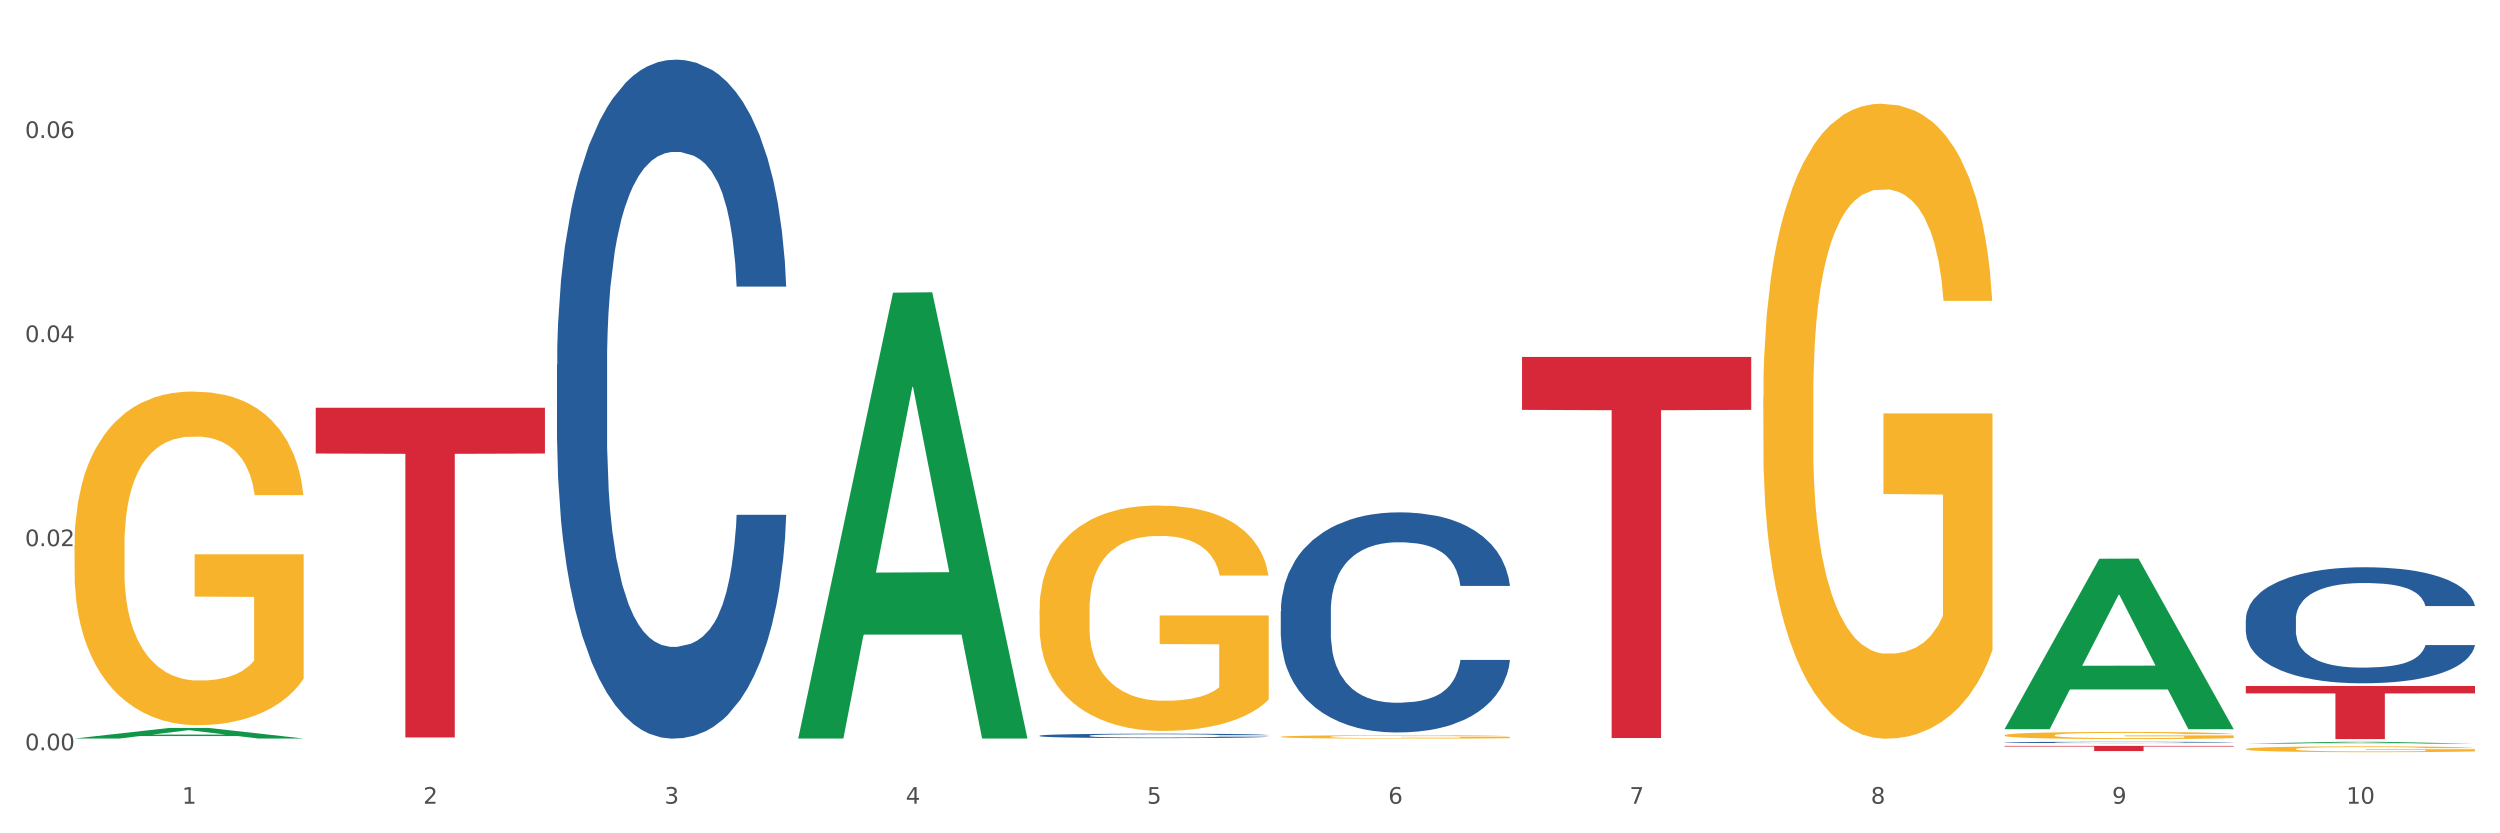 <?xml version="1.0" encoding="utf-8" standalone="no"?>
<!DOCTYPE svg PUBLIC "-//W3C//DTD SVG 1.1//EN"
  "http://www.w3.org/Graphics/SVG/1.1/DTD/svg11.dtd">
<svg xmlns:xlink="http://www.w3.org/1999/xlink" width="1080pt" height="360pt" viewBox="0 0 1080 360" xmlns="http://www.w3.org/2000/svg" version="1.1">
 <rect x="0" y="0" width="1080" height="360" fill="#333333" stroke="none"/>
 <defs>
  <style type="text/css">*{stroke-linejoin: round; stroke-linecap: butt}</style>
 </defs>
 <g id="figure_1">
  <g id="patch_1">
   <path d="M 0 360 
L 1080 360 
L 1080 0 
L 0 0 
z
" style="fill: #ffffff; stroke: #ffffff; stroke-linejoin: miter"/>
  </g>
  <g id="axes_1">
   <g id="matplotlib.axis_1">
    <g id="xtick_1">
     <g id="text_1">
      <!-- 1 -->
      <g style="fill: #4d4d4d" transform="translate(78.627 347.204) scale(0.096 -0.096)">
       <defs>
        <path id="DejaVuSans-31" d="M 794 531 
L 1825 531 
L 1825 4091 
L 703 3866 
L 703 4441 
L 1819 4666 
L 2450 4666 
L 2450 531 
L 3481 531 
L 3481 0 
L 794 0 
L 794 531 
z
" transform="scale(0.016)"/>
       </defs>
       <use xlink:href="#DejaVuSans-31"/>
      </g>
     </g>
    </g>
    <g id="xtick_2">
     <g id="text_2">
      <!-- 2 -->
      <g style="fill: #4d4d4d" transform="translate(182.851 347.204) scale(0.096 -0.096)">
       <defs>
        <path id="DejaVuSans-32" d="M 1228 531 
L 3431 531 
L 3431 0 
L 469 0 
L 469 531 
Q 828 903 1448 1529 
Q 2069 2156 2228 2338 
Q 2531 2678 2651 2914 
Q 2772 3150 2772 3378 
Q 2772 3750 2511 3984 
Q 2250 4219 1831 4219 
Q 1534 4219 1204 4116 
Q 875 4013 500 3803 
L 500 4441 
Q 881 4594 1212 4672 
Q 1544 4750 1819 4750 
Q 2544 4750 2975 4387 
Q 3406 4025 3406 3419 
Q 3406 3131 3298 2873 
Q 3191 2616 2906 2266 
Q 2828 2175 2409 1742 
Q 1991 1309 1228 531 
z
" transform="scale(0.016)"/>
       </defs>
       <use xlink:href="#DejaVuSans-32"/>
      </g>
     </g>
    </g>
    <g id="xtick_3">
     <g id="text_3">
      <!-- 3 -->
      <g style="fill: #4d4d4d" transform="translate(287.074 347.204) scale(0.096 -0.096)">
       <defs>
        <path id="DejaVuSans-33" d="M 2597 2516 
Q 3050 2419 3304 2112 
Q 3559 1806 3559 1356 
Q 3559 666 3084 287 
Q 2609 -91 1734 -91 
Q 1441 -91 1130 -33 
Q 819 25 488 141 
L 488 750 
Q 750 597 1062 519 
Q 1375 441 1716 441 
Q 2309 441 2620 675 
Q 2931 909 2931 1356 
Q 2931 1769 2642 2001 
Q 2353 2234 1838 2234 
L 1294 2234 
L 1294 2753 
L 1863 2753 
Q 2328 2753 2575 2939 
Q 2822 3125 2822 3475 
Q 2822 3834 2567 4026 
Q 2313 4219 1838 4219 
Q 1578 4219 1281 4162 
Q 984 4106 628 3988 
L 628 4550 
Q 988 4650 1302 4700 
Q 1616 4750 1894 4750 
Q 2613 4750 3031 4423 
Q 3450 4097 3450 3541 
Q 3450 3153 3228 2886 
Q 3006 2619 2597 2516 
z
" transform="scale(0.016)"/>
       </defs>
       <use xlink:href="#DejaVuSans-33"/>
      </g>
     </g>
    </g>
    <g id="xtick_4">
     <g id="text_4">
      <!-- 4 -->
      <g style="fill: #4d4d4d" transform="translate(391.298 347.204) scale(0.096 -0.096)">
       <defs>
        <path id="DejaVuSans-34" d="M 2419 4116 
L 825 1625 
L 2419 1625 
L 2419 4116 
z
M 2253 4666 
L 3047 4666 
L 3047 1625 
L 3713 1625 
L 3713 1100 
L 3047 1100 
L 3047 0 
L 2419 0 
L 2419 1100 
L 313 1100 
L 313 1709 
L 2253 4666 
z
" transform="scale(0.016)"/>
       </defs>
       <use xlink:href="#DejaVuSans-34"/>
      </g>
     </g>
    </g>
    <g id="xtick_5">
     <g id="text_5">
      <!-- 5 -->
      <g style="fill: #4d4d4d" transform="translate(495.522 347.204) scale(0.096 -0.096)">
       <defs>
        <path id="DejaVuSans-35" d="M 691 4666 
L 3169 4666 
L 3169 4134 
L 1269 4134 
L 1269 2991 
Q 1406 3038 1543 3061 
Q 1681 3084 1819 3084 
Q 2600 3084 3056 2656 
Q 3513 2228 3513 1497 
Q 3513 744 3044 326 
Q 2575 -91 1722 -91 
Q 1428 -91 1123 -41 
Q 819 9 494 109 
L 494 744 
Q 775 591 1075 516 
Q 1375 441 1709 441 
Q 2250 441 2565 725 
Q 2881 1009 2881 1497 
Q 2881 1984 2565 2268 
Q 2250 2553 1709 2553 
Q 1456 2553 1204 2497 
Q 953 2441 691 2322 
L 691 4666 
z
" transform="scale(0.016)"/>
       </defs>
       <use xlink:href="#DejaVuSans-35"/>
      </g>
     </g>
    </g>
    <g id="xtick_6">
     <g id="text_6">
      <!-- 6 -->
      <g style="fill: #4d4d4d" transform="translate(599.745 347.204) scale(0.096 -0.096)">
       <defs>
        <path id="DejaVuSans-36" d="M 2113 2584 
Q 1688 2584 1439 2293 
Q 1191 2003 1191 1497 
Q 1191 994 1439 701 
Q 1688 409 2113 409 
Q 2538 409 2786 701 
Q 3034 994 3034 1497 
Q 3034 2003 2786 2293 
Q 2538 2584 2113 2584 
z
M 3366 4563 
L 3366 3988 
Q 3128 4100 2886 4159 
Q 2644 4219 2406 4219 
Q 1781 4219 1451 3797 
Q 1122 3375 1075 2522 
Q 1259 2794 1537 2939 
Q 1816 3084 2150 3084 
Q 2853 3084 3261 2657 
Q 3669 2231 3669 1497 
Q 3669 778 3244 343 
Q 2819 -91 2113 -91 
Q 1303 -91 875 529 
Q 447 1150 447 2328 
Q 447 3434 972 4092 
Q 1497 4750 2381 4750 
Q 2619 4750 2861 4703 
Q 3103 4656 3366 4563 
z
" transform="scale(0.016)"/>
       </defs>
       <use xlink:href="#DejaVuSans-36"/>
      </g>
     </g>
    </g>
    <g id="xtick_7">
     <g id="text_7">
      <!-- 7 -->
      <g style="fill: #4d4d4d" transform="translate(703.969 347.204) scale(0.096 -0.096)">
       <defs>
        <path id="DejaVuSans-37" d="M 525 4666 
L 3525 4666 
L 3525 4397 
L 1831 0 
L 1172 0 
L 2766 4134 
L 525 4134 
L 525 4666 
z
" transform="scale(0.016)"/>
       </defs>
       <use xlink:href="#DejaVuSans-37"/>
      </g>
     </g>
    </g>
    <g id="xtick_8">
     <g id="text_8">
      <!-- 8 -->
      <g style="fill: #4d4d4d" transform="translate(808.193 347.204) scale(0.096 -0.096)">
       <defs>
        <path id="DejaVuSans-38" d="M 2034 2216 
Q 1584 2216 1326 1975 
Q 1069 1734 1069 1313 
Q 1069 891 1326 650 
Q 1584 409 2034 409 
Q 2484 409 2743 651 
Q 3003 894 3003 1313 
Q 3003 1734 2745 1975 
Q 2488 2216 2034 2216 
z
M 1403 2484 
Q 997 2584 770 2862 
Q 544 3141 544 3541 
Q 544 4100 942 4425 
Q 1341 4750 2034 4750 
Q 2731 4750 3128 4425 
Q 3525 4100 3525 3541 
Q 3525 3141 3298 2862 
Q 3072 2584 2669 2484 
Q 3125 2378 3379 2068 
Q 3634 1759 3634 1313 
Q 3634 634 3220 271 
Q 2806 -91 2034 -91 
Q 1263 -91 848 271 
Q 434 634 434 1313 
Q 434 1759 690 2068 
Q 947 2378 1403 2484 
z
M 1172 3481 
Q 1172 3119 1398 2916 
Q 1625 2713 2034 2713 
Q 2441 2713 2670 2916 
Q 2900 3119 2900 3481 
Q 2900 3844 2670 4047 
Q 2441 4250 2034 4250 
Q 1625 4250 1398 4047 
Q 1172 3844 1172 3481 
z
" transform="scale(0.016)"/>
       </defs>
       <use xlink:href="#DejaVuSans-38"/>
      </g>
     </g>
    </g>
    <g id="xtick_9">
     <g id="text_9">
      <!-- 9 -->
      <g style="fill: #4d4d4d" transform="translate(912.416 347.204) scale(0.096 -0.096)">
       <defs>
        <path id="DejaVuSans-39" d="M 703 97 
L 703 672 
Q 941 559 1184 500 
Q 1428 441 1663 441 
Q 2288 441 2617 861 
Q 2947 1281 2994 2138 
Q 2813 1869 2534 1725 
Q 2256 1581 1919 1581 
Q 1219 1581 811 2004 
Q 403 2428 403 3163 
Q 403 3881 828 4315 
Q 1253 4750 1959 4750 
Q 2769 4750 3195 4129 
Q 3622 3509 3622 2328 
Q 3622 1225 3098 567 
Q 2575 -91 1691 -91 
Q 1453 -91 1209 -44 
Q 966 3 703 97 
z
M 1959 2075 
Q 2384 2075 2632 2365 
Q 2881 2656 2881 3163 
Q 2881 3666 2632 3958 
Q 2384 4250 1959 4250 
Q 1534 4250 1286 3958 
Q 1038 3666 1038 3163 
Q 1038 2656 1286 2365 
Q 1534 2075 1959 2075 
z
" transform="scale(0.016)"/>
       </defs>
       <use xlink:href="#DejaVuSans-39"/>
      </g>
     </g>
    </g>
    <g id="xtick_10">
     <g id="text_10">
      <!-- 10 -->
      <g style="fill: #4d4d4d" transform="translate(1013.586 347.204) scale(0.096 -0.096)">
       <defs>
        <path id="DejaVuSans-30" d="M 2034 4250 
Q 1547 4250 1301 3770 
Q 1056 3291 1056 2328 
Q 1056 1369 1301 889 
Q 1547 409 2034 409 
Q 2525 409 2770 889 
Q 3016 1369 3016 2328 
Q 3016 3291 2770 3770 
Q 2525 4250 2034 4250 
z
M 2034 4750 
Q 2819 4750 3233 4129 
Q 3647 3509 3647 2328 
Q 3647 1150 3233 529 
Q 2819 -91 2034 -91 
Q 1250 -91 836 529 
Q 422 1150 422 2328 
Q 422 3509 836 4129 
Q 1250 4750 2034 4750 
z
" transform="scale(0.016)"/>
       </defs>
       <use xlink:href="#DejaVuSans-31"/>
       <use xlink:href="#DejaVuSans-30" transform="translate(63.623 0)"/>
      </g>
     </g>
    </g>
    <g id="xtick_11"/>
    <g id="xtick_12"/>
    <g id="xtick_13"/>
    <g id="xtick_14"/>
    <g id="xtick_15"/>
    <g id="xtick_16"/>
    <g id="xtick_17"/>
    <g id="xtick_18"/>
    <g id="xtick_19"/>
   </g>
   <g id="matplotlib.axis_2">
    <g id="ytick_1">
     <g id="text_11">
      <!-- 0.00 -->
      <g style="fill: #4d4d4d" transform="translate(10.8 324.106) scale(0.096 -0.096)">
       <defs>
        <path id="DejaVuSans-2e" d="M 684 794 
L 1344 794 
L 1344 0 
L 684 0 
L 684 794 
z
" transform="scale(0.016)"/>
       </defs>
       <use xlink:href="#DejaVuSans-30"/>
       <use xlink:href="#DejaVuSans-2e" transform="translate(63.623 0)"/>
       <use xlink:href="#DejaVuSans-30" transform="translate(95.41 0)"/>
       <use xlink:href="#DejaVuSans-30" transform="translate(159.033 0)"/>
      </g>
     </g>
    </g>
    <g id="ytick_2">
     <g id="text_12">
      <!-- 0.02 -->
      <g style="fill: #4d4d4d" transform="translate(10.8 235.94) scale(0.096 -0.096)">
       <use xlink:href="#DejaVuSans-30"/>
       <use xlink:href="#DejaVuSans-2e" transform="translate(63.623 0)"/>
       <use xlink:href="#DejaVuSans-30" transform="translate(95.41 0)"/>
       <use xlink:href="#DejaVuSans-32" transform="translate(159.033 0)"/>
      </g>
     </g>
    </g>
    <g id="ytick_3">
     <g id="text_13">
      <!-- 0.04 -->
      <g style="fill: #4d4d4d" transform="translate(10.8 147.774) scale(0.096 -0.096)">
       <use xlink:href="#DejaVuSans-30"/>
       <use xlink:href="#DejaVuSans-2e" transform="translate(63.623 0)"/>
       <use xlink:href="#DejaVuSans-30" transform="translate(95.41 0)"/>
       <use xlink:href="#DejaVuSans-34" transform="translate(159.033 0)"/>
      </g>
     </g>
    </g>
    <g id="ytick_4">
     <g id="text_14">
      <!-- 0.06 -->
      <g style="fill: #4d4d4d" transform="translate(10.8 59.608) scale(0.096 -0.096)">
       <use xlink:href="#DejaVuSans-30"/>
       <use xlink:href="#DejaVuSans-2e" transform="translate(63.623 0)"/>
       <use xlink:href="#DejaVuSans-30" transform="translate(95.41 0)"/>
       <use xlink:href="#DejaVuSans-36" transform="translate(159.033 0)"/>
      </g>
     </g>
    </g>
    <g id="ytick_5"/>
    <g id="ytick_6"/>
    <g id="ytick_7"/>
    <g id="ytick_8"/>
   </g>
   <g id="PolyCollection_1">
    <path d="M 32.175 319.033 
L 32.277 319.029 
L 73.107 314.467 
L 90.051 314.463 
L 131.187 319.042 
L 111.589 319.042 
L 102.709 317.976 
L 60.552 317.976 
L 60.246 317.993 
L 51.671 319.042 
L 32.175 319.042 
L 32.175 319.033 
L 65.86 317.339 
L 97.401 317.335 
L 81.783 315.439 
L 81.579 315.43 
L 81.375 315.443 
L 65.758 317.335 
L 65.86 317.339 
L 32.175 319.033 
z
" clip-path="url(#p95e0b99936)" style="fill: #109648"/>
    <path d="M 865.964 322.201 
L 964.976 322.201 
L 964.976 322.515 
L 926.028 322.517 
L 926.028 324.459 
L 904.677 324.459 
L 904.677 322.517 
L 865.964 322.515 
L 865.964 322.203 
L 865.964 322.201 
z
" clip-path="url(#p95e0b99936)" style="fill: #d62839"/>
    <path d="M 657.517 154.188 
L 756.529 154.188 
L 756.529 177.065 
L 717.581 177.219 
L 717.581 318.809 
L 696.23 318.809 
L 696.23 177.219 
L 657.517 177.065 
L 657.517 154.342 
L 657.517 154.188 
z
" clip-path="url(#p95e0b99936)" style="fill: #d62839"/>
    <path d="M 136.399 176.127 
L 235.411 176.127 
L 235.411 195.925 
L 196.463 196.059 
L 196.463 318.589 
L 175.112 318.589 
L 175.112 196.059 
L 136.399 195.925 
L 136.399 176.261 
L 136.399 176.127 
z
" clip-path="url(#p95e0b99936)" style="fill: #d62839"/>
    <path d="M 970.188 323.589 
L 970.304 323.586 
L 970.304 323.503 
L 970.538 323.432 
L 971.707 323.258 
L 973.461 323.115 
L 974.747 323.039 
L 976.032 322.976 
L 977.552 322.914 
L 979.422 322.849 
L 982.813 322.755 
L 984.917 322.706 
L 987.488 322.655 
L 992.164 322.581 
L 995.554 322.54 
L 999.061 322.505 
L 1004.789 322.464 
L 1008.53 322.445 
L 1012.505 322.431 
L 1017.297 322.422 
L 1020.921 322.42 
L 1028.87 322.427 
L 1035.65 322.447 
L 1038.923 322.464 
L 1043.132 322.491 
L 1045.353 322.51 
L 1048.977 322.547 
L 1052.717 322.595 
L 1055.289 322.637 
L 1059.147 322.715 
L 1062.069 322.794 
L 1064.758 322.891 
L 1066.161 322.958 
L 1067.213 323.02 
L 1068.148 323.092 
L 1069.083 323.205 
L 1048.041 323.205 
L 1047.223 323.124 
L 1045.937 323.048 
L 1044.067 322.974 
L 1042.43 322.928 
L 1039.625 322.87 
L 1037.053 322.833 
L 1034.364 322.805 
L 1031.091 322.782 
L 1028.52 322.771 
L 1024.896 322.762 
L 1017.765 322.764 
L 1012.972 322.782 
L 1009.699 322.805 
L 1007.595 322.826 
L 1005.724 322.849 
L 1003.62 322.882 
L 1001.165 322.93 
L 999.412 322.974 
L 997.659 323.03 
L 996.256 323.085 
L 994.97 323.15 
L 993.918 323.219 
L 993.1 323.291 
L 992.398 323.378 
L 991.814 323.524 
L 991.814 323.841 
L 992.047 323.912 
L 992.632 324.007 
L 993.333 324.078 
L 994.502 324.164 
L 995.554 324.222 
L 997.542 324.305 
L 999.763 324.374 
L 1001.516 324.418 
L 1003.27 324.455 
L 1006.309 324.506 
L 1009.699 324.547 
L 1012.621 324.573 
L 1016.596 324.596 
L 1019.285 324.605 
L 1021.623 324.61 
L 1027.351 324.61 
L 1031.442 324.603 
L 1036.001 324.587 
L 1039.508 324.566 
L 1042.43 324.541 
L 1045.704 324.499 
L 1047.808 324.46 
L 1047.808 323.977 
L 1022.09 323.975 
L 1022.09 323.653 
L 1069.2 323.653 
L 1069.2 324.596 
L 1067.213 324.645 
L 1064.992 324.688 
L 1062.654 324.728 
L 1059.147 324.776 
L 1054.938 324.822 
L 1051.198 324.855 
L 1047.223 324.882 
L 1042.547 324.908 
L 1036.469 324.931 
L 1032.728 324.94 
L 1028.052 324.947 
L 1022.558 324.95 
L 1017.765 324.945 
L 1013.089 324.933 
L 1008.179 324.913 
L 1003.387 324.882 
L 999.763 324.852 
L 996.139 324.815 
L 992.281 324.767 
L 989.242 324.721 
L 986.904 324.679 
L 984.332 324.626 
L 981.527 324.557 
L 979.422 324.494 
L 977.552 324.43 
L 975.565 324.346 
L 974.162 324.275 
L 972.759 324.185 
L 971.941 324.118 
L 971.006 324.014 
L 970.304 323.868 
L 970.188 323.589 
z
" clip-path="url(#p95e0b99936)" style="fill: #f7b32b"/>
    <path d="M 865.964 317.625 
L 866.081 317.623 
L 866.081 317.521 
L 866.315 317.434 
L 867.484 317.224 
L 869.237 317.049 
L 870.523 316.957 
L 871.809 316.881 
L 873.329 316.805 
L 875.199 316.726 
L 878.589 316.611 
L 880.693 316.552 
L 883.265 316.49 
L 887.941 316.4 
L 891.331 316.35 
L 894.838 316.308 
L 900.566 316.257 
L 904.306 316.235 
L 908.281 316.218 
L 913.074 316.206 
L 916.698 316.204 
L 924.647 316.212 
L 931.427 316.237 
L 934.7 316.257 
L 938.908 316.291 
L 941.129 316.313 
L 944.753 316.358 
L 948.494 316.417 
L 951.066 316.468 
L 954.923 316.563 
L 957.846 316.659 
L 960.534 316.777 
L 961.937 316.858 
L 962.989 316.934 
L 963.924 317.021 
L 964.859 317.159 
L 943.818 317.159 
L 943 317.061 
L 941.714 316.968 
L 939.843 316.878 
L 938.207 316.822 
L 935.401 316.752 
L 932.829 316.707 
L 930.141 316.673 
L 926.868 316.645 
L 924.296 316.631 
L 920.672 316.619 
L 913.541 316.622 
L 908.749 316.645 
L 905.475 316.673 
L 903.371 316.698 
L 901.501 316.726 
L 899.397 316.766 
L 896.942 316.825 
L 895.188 316.878 
L 893.435 316.945 
L 892.032 317.013 
L 890.746 317.092 
L 889.694 317.176 
L 888.876 317.263 
L 888.175 317.37 
L 887.59 317.547 
L 887.59 317.932 
L 887.824 318.019 
L 888.408 318.134 
L 889.11 318.221 
L 890.279 318.325 
L 891.331 318.395 
L 893.318 318.496 
L 895.539 318.581 
L 897.293 318.634 
L 899.046 318.679 
L 902.085 318.741 
L 905.475 318.791 
L 908.398 318.822 
L 912.372 318.85 
L 915.061 318.862 
L 917.399 318.867 
L 923.127 318.867 
L 927.218 318.859 
L 931.777 318.839 
L 935.284 318.814 
L 938.207 318.783 
L 941.48 318.732 
L 943.584 318.685 
L 943.584 318.097 
L 917.867 318.095 
L 917.867 317.704 
L 964.976 317.704 
L 964.976 318.85 
L 962.989 318.909 
L 960.768 318.963 
L 958.43 319.011 
L 954.923 319.07 
L 950.715 319.126 
L 946.974 319.165 
L 943 319.199 
L 938.324 319.23 
L 932.245 319.258 
L 928.504 319.269 
L 923.828 319.277 
L 918.334 319.28 
L 913.541 319.275 
L 908.865 319.261 
L 903.956 319.235 
L 899.163 319.199 
L 895.539 319.162 
L 891.915 319.117 
L 888.058 319.058 
L 885.018 319.002 
L 882.68 318.952 
L 880.109 318.887 
L 877.303 318.803 
L 875.199 318.727 
L 873.329 318.648 
L 871.341 318.547 
L 869.938 318.46 
L 868.536 318.35 
L 867.717 318.269 
L 866.782 318.142 
L 866.081 317.965 
L 865.964 317.625 
z
" clip-path="url(#p95e0b99936)" style="fill: #f7b32b"/>
    <path d="M 761.74 171.567 
L 761.857 171.316 
L 761.857 162.297 
L 762.091 154.53 
L 763.26 135.74 
L 765.013 120.207 
L 766.299 111.939 
L 767.585 105.174 
L 769.105 98.41 
L 770.975 91.395 
L 774.365 81.123 
L 776.469 75.861 
L 779.041 70.349 
L 783.717 62.332 
L 787.107 57.823 
L 790.614 54.064 
L 796.342 49.555 
L 800.083 47.55 
L 804.057 46.047 
L 808.85 45.045 
L 812.474 44.795 
L 820.423 45.546 
L 827.203 47.801 
L 830.476 49.555 
L 834.685 52.561 
L 836.906 54.566 
L 840.529 58.574 
L 844.27 63.835 
L 846.842 68.345 
L 850.7 76.863 
L 853.622 85.382 
L 856.311 95.904 
L 857.713 103.17 
L 858.766 109.935 
L 859.701 117.701 
L 860.636 129.978 
L 839.594 129.978 
L 838.776 121.209 
L 837.49 112.941 
L 835.62 104.924 
L 833.983 99.913 
L 831.178 93.65 
L 828.606 89.641 
L 825.917 86.634 
L 822.644 84.129 
L 820.072 82.876 
L 816.448 81.874 
L 809.318 82.125 
L 804.525 84.129 
L 801.252 86.634 
L 799.148 88.889 
L 797.277 91.395 
L 795.173 94.902 
L 792.718 100.164 
L 790.965 104.924 
L 789.211 110.937 
L 787.809 116.95 
L 786.523 123.965 
L 785.471 131.481 
L 784.652 139.248 
L 783.951 148.768 
L 783.366 164.552 
L 783.366 198.876 
L 783.6 206.642 
L 784.185 216.914 
L 784.886 224.681 
L 786.055 233.951 
L 787.107 240.214 
L 789.094 249.234 
L 791.315 256.75 
L 793.069 261.51 
L 794.822 265.519 
L 797.862 271.031 
L 801.252 275.54 
L 804.174 278.296 
L 808.149 280.802 
L 810.837 281.804 
L 813.175 282.305 
L 818.903 282.305 
L 822.995 281.553 
L 827.554 279.8 
L 831.061 277.545 
L 833.983 274.789 
L 837.256 270.279 
L 839.36 266.02 
L 839.36 213.657 
L 813.643 213.407 
L 813.643 178.582 
L 860.753 178.582 
L 860.753 280.802 
L 858.766 286.063 
L 856.544 290.823 
L 854.206 295.082 
L 850.7 300.344 
L 846.491 305.354 
L 842.751 308.862 
L 838.776 311.868 
L 834.1 314.624 
L 828.021 317.13 
L 824.281 318.132 
L 819.605 318.884 
L 814.111 319.134 
L 809.318 318.633 
L 804.642 317.38 
L 799.732 315.125 
L 794.939 311.868 
L 791.315 308.611 
L 787.692 304.603 
L 783.834 299.342 
L 780.795 294.331 
L 778.457 289.821 
L 775.885 284.059 
L 773.079 276.543 
L 770.975 269.778 
L 769.105 262.763 
L 767.118 253.744 
L 765.715 245.977 
L 764.312 236.206 
L 763.494 228.94 
L 762.559 217.666 
L 761.857 201.882 
L 761.74 171.567 
z
" clip-path="url(#p95e0b99936)" style="fill: #f7b32b"/>
    <path d="M 970.188 296.365 
L 1069.2 296.365 
L 1069.2 299.55 
L 1030.252 299.571 
L 1030.252 319.28 
L 1008.901 319.28 
L 1008.901 299.571 
L 970.188 299.55 
L 970.188 296.387 
L 970.188 296.365 
z
" clip-path="url(#p95e0b99936)" style="fill: #d62839"/>
    <path d="M 449.069 263.386 
L 449.186 263.297 
L 449.186 260.095 
L 449.42 257.338 
L 450.589 250.668 
L 452.343 245.153 
L 453.628 242.218 
L 454.914 239.817 
L 456.434 237.416 
L 458.304 234.925 
L 461.694 231.279 
L 463.799 229.411 
L 466.37 227.454 
L 471.046 224.608 
L 474.436 223.007 
L 477.943 221.673 
L 483.671 220.072 
L 487.412 219.361 
L 491.386 218.827 
L 496.179 218.471 
L 499.803 218.382 
L 507.752 218.649 
L 514.532 219.45 
L 517.805 220.072 
L 522.014 221.14 
L 524.235 221.851 
L 527.859 223.274 
L 531.599 225.142 
L 534.171 226.743 
L 538.029 229.767 
L 540.951 232.791 
L 543.64 236.526 
L 545.043 239.105 
L 546.095 241.507 
L 547.03 244.264 
L 547.965 248.622 
L 526.923 248.622 
L 526.105 245.509 
L 524.819 242.574 
L 522.949 239.728 
L 521.312 237.949 
L 518.507 235.726 
L 515.935 234.303 
L 513.246 233.235 
L 509.973 232.346 
L 507.401 231.901 
L 503.778 231.546 
L 496.647 231.634 
L 491.854 232.346 
L 488.581 233.235 
L 486.477 234.036 
L 484.606 234.925 
L 482.502 236.17 
L 480.047 238.038 
L 478.294 239.728 
L 476.54 241.863 
L 475.138 243.997 
L 473.852 246.487 
L 472.8 249.156 
L 471.981 251.913 
L 471.28 255.293 
L 470.696 260.896 
L 470.696 273.081 
L 470.929 275.838 
L 471.514 279.484 
L 472.215 282.241 
L 473.384 285.532 
L 474.436 287.756 
L 476.424 290.958 
L 478.645 293.626 
L 480.398 295.316 
L 482.152 296.739 
L 485.191 298.695 
L 488.581 300.296 
L 491.503 301.275 
L 495.478 302.164 
L 498.167 302.52 
L 500.505 302.698 
L 506.232 302.698 
L 510.324 302.431 
L 514.883 301.808 
L 518.39 301.008 
L 521.312 300.029 
L 524.585 298.429 
L 526.69 296.917 
L 526.69 278.328 
L 500.972 278.239 
L 500.972 265.876 
L 548.082 265.876 
L 548.082 302.164 
L 546.095 304.032 
L 543.874 305.722 
L 541.536 307.234 
L 538.029 309.101 
L 533.82 310.88 
L 530.08 312.125 
L 526.105 313.193 
L 521.429 314.171 
L 515.351 315.06 
L 511.61 315.416 
L 506.934 315.683 
L 501.44 315.772 
L 496.647 315.594 
L 491.971 315.149 
L 487.061 314.349 
L 482.268 313.193 
L 478.645 312.036 
L 475.021 310.613 
L 471.163 308.746 
L 468.124 306.967 
L 465.786 305.366 
L 463.214 303.32 
L 460.409 300.652 
L 458.304 298.251 
L 456.434 295.76 
L 454.447 292.559 
L 453.044 289.801 
L 451.641 286.333 
L 450.823 283.753 
L 449.888 279.751 
L 449.186 274.148 
L 449.069 263.386 
z
" clip-path="url(#p95e0b99936)" style="fill: #f7b32b"/>
    <path d="M 32.175 235.748 
L 32.292 235.617 
L 32.292 230.878 
L 32.526 226.797 
L 33.695 216.924 
L 35.448 208.763 
L 36.734 204.418 
L 38.02 200.864 
L 39.54 197.31 
L 41.41 193.624 
L 44.8 188.227 
L 46.904 185.462 
L 49.476 182.566 
L 54.152 178.354 
L 57.542 175.984 
L 61.049 174.01 
L 66.777 171.64 
L 70.517 170.587 
L 74.492 169.797 
L 79.285 169.271 
L 82.909 169.139 
L 90.858 169.534 
L 97.638 170.719 
L 100.911 171.64 
L 105.119 173.22 
L 107.34 174.273 
L 110.964 176.379 
L 114.705 179.144 
L 117.277 181.513 
L 121.134 185.989 
L 124.057 190.465 
L 126.745 195.994 
L 128.148 199.811 
L 129.2 203.365 
L 130.135 207.446 
L 131.071 213.896 
L 110.029 213.896 
L 109.211 209.289 
L 107.925 204.945 
L 106.054 200.733 
L 104.418 198.1 
L 101.612 194.809 
L 99.041 192.703 
L 96.352 191.123 
L 93.079 189.807 
L 90.507 189.148 
L 86.883 188.622 
L 79.752 188.753 
L 74.96 189.807 
L 71.686 191.123 
L 69.582 192.308 
L 67.712 193.624 
L 65.608 195.467 
L 63.153 198.231 
L 61.399 200.733 
L 59.646 203.892 
L 58.243 207.051 
L 56.957 210.737 
L 55.905 214.686 
L 55.087 218.767 
L 54.386 223.769 
L 53.801 232.063 
L 53.801 250.097 
L 54.035 254.178 
L 54.619 259.575 
L 55.321 263.656 
L 56.49 268.527 
L 57.542 271.818 
L 59.529 276.557 
L 61.75 280.506 
L 63.504 283.007 
L 65.257 285.113 
L 68.296 288.009 
L 71.686 290.379 
L 74.609 291.827 
L 78.583 293.143 
L 81.272 293.67 
L 83.61 293.933 
L 89.338 293.933 
L 93.429 293.538 
L 97.988 292.616 
L 101.495 291.432 
L 104.418 289.984 
L 107.691 287.614 
L 109.795 285.376 
L 109.795 257.864 
L 84.078 257.732 
L 84.078 239.434 
L 131.187 239.434 
L 131.187 293.143 
L 129.2 295.907 
L 126.979 298.409 
L 124.641 300.646 
L 121.134 303.411 
L 116.926 306.044 
L 113.185 307.887 
L 109.211 309.466 
L 104.535 310.914 
L 98.456 312.231 
L 94.715 312.757 
L 90.039 313.152 
L 84.545 313.284 
L 79.752 313.021 
L 75.076 312.362 
L 70.167 311.178 
L 65.374 309.466 
L 61.75 307.755 
L 58.126 305.649 
L 54.269 302.884 
L 51.229 300.252 
L 48.891 297.882 
L 46.32 294.854 
L 43.514 290.905 
L 41.41 287.351 
L 39.54 283.665 
L 37.552 278.926 
L 36.15 274.845 
L 34.747 269.711 
L 33.928 265.894 
L 32.993 259.97 
L 32.292 251.677 
L 32.175 235.748 
z
" clip-path="url(#p95e0b99936)" style="fill: #f7b32b"/>
    <path d="M 240.622 157.56 
L 240.739 157.292 
L 240.739 149.791 
L 241.09 139.611 
L 242.378 120.859 
L 244.016 106.661 
L 246.825 90.052 
L 248.347 83.087 
L 250.336 75.318 
L 254.432 62.728 
L 259.114 52.012 
L 262.391 46.119 
L 264.849 42.368 
L 270.349 35.671 
L 273.509 32.725 
L 276.786 30.314 
L 279.595 28.706 
L 284.277 26.831 
L 288.022 26.027 
L 292.352 25.759 
L 295.98 26.027 
L 300.779 27.099 
L 307.801 30.314 
L 310.493 32.189 
L 314.121 35.403 
L 317.866 39.69 
L 320.909 43.976 
L 324.42 50.137 
L 328.048 58.174 
L 331.559 68.353 
L 334.017 77.729 
L 336.007 87.641 
L 337.762 99.696 
L 339.049 112.823 
L 339.635 123.806 
L 318.217 123.806 
L 317.632 113.894 
L 316.462 103.179 
L 315.291 95.946 
L 314.004 90.052 
L 312.014 83.355 
L 310.259 79.069 
L 307.333 73.979 
L 304.641 70.764 
L 302.417 68.889 
L 299.725 67.282 
L 293.991 65.675 
L 289.894 65.675 
L 287.32 66.21 
L 284.16 67.55 
L 281.468 69.425 
L 278.308 72.64 
L 275.85 76.122 
L 273.392 80.676 
L 271.988 83.891 
L 269.881 89.784 
L 268.477 94.606 
L 266.604 102.911 
L 265.551 108.804 
L 263.678 124.074 
L 262.859 135.325 
L 262.508 143.094 
L 262.274 151.666 
L 262.274 193.456 
L 262.976 212.208 
L 263.561 220.245 
L 264.498 229.353 
L 266.253 241.14 
L 268.828 252.659 
L 271.52 260.964 
L 273.743 266.054 
L 275.85 269.804 
L 277.957 272.751 
L 280.532 275.43 
L 282.638 277.037 
L 285.798 278.644 
L 289.543 279.448 
L 292.469 279.448 
L 298.438 278.108 
L 301.13 276.769 
L 303.705 274.894 
L 306.513 271.947 
L 308.737 268.732 
L 310.025 266.321 
L 312.131 261.232 
L 313.77 255.874 
L 315.174 249.712 
L 316.11 244.355 
L 317.164 236.318 
L 317.983 227.21 
L 318.217 222.388 
L 339.635 222.388 
L 339.167 232.032 
L 338.347 241.408 
L 336.709 253.999 
L 335.421 261.232 
L 333.432 270.072 
L 331.325 277.573 
L 328.399 285.877 
L 325.707 292.039 
L 322.899 297.396 
L 319.856 302.218 
L 314.355 308.915 
L 312.365 310.791 
L 308.152 314.005 
L 304.875 315.88 
L 300.077 317.756 
L 295.161 318.827 
L 290.011 319.095 
L 285.447 318.559 
L 280.414 316.952 
L 277.254 315.345 
L 273.743 312.934 
L 269.647 309.183 
L 265.785 304.629 
L 262.157 299.271 
L 258.763 293.11 
L 255.603 286.145 
L 251.507 274.626 
L 248.464 263.375 
L 246.24 252.927 
L 244.718 244.087 
L 243.197 232.836 
L 242.378 225.067 
L 241.09 206.315 
L 240.622 188.902 
L 240.622 157.56 
z
" clip-path="url(#p95e0b99936)" style="fill: #255c99"/>
    <path d="M 553.293 318.293 
L 553.41 318.291 
L 553.41 318.243 
L 553.644 318.201 
L 554.813 318.1 
L 556.566 318.016 
L 557.852 317.972 
L 559.138 317.936 
L 560.658 317.899 
L 562.528 317.861 
L 565.918 317.806 
L 568.022 317.778 
L 570.594 317.748 
L 575.27 317.705 
L 578.66 317.681 
L 582.167 317.661 
L 587.895 317.636 
L 591.636 317.626 
L 595.61 317.617 
L 600.403 317.612 
L 604.027 317.611 
L 611.976 317.615 
L 618.756 317.627 
L 622.029 317.636 
L 626.237 317.653 
L 628.458 317.663 
L 632.082 317.685 
L 635.823 317.713 
L 638.395 317.737 
L 642.252 317.783 
L 645.175 317.829 
L 647.863 317.886 
L 649.266 317.925 
L 650.318 317.961 
L 651.253 318.003 
L 652.189 318.069 
L 631.147 318.069 
L 630.329 318.022 
L 629.043 317.977 
L 627.173 317.934 
L 625.536 317.907 
L 622.73 317.874 
L 620.159 317.852 
L 617.47 317.836 
L 614.197 317.822 
L 611.625 317.816 
L 608.001 317.81 
L 600.87 317.812 
L 596.078 317.822 
L 592.805 317.836 
L 590.7 317.848 
L 588.83 317.861 
L 586.726 317.88 
L 584.271 317.909 
L 582.518 317.934 
L 580.764 317.967 
L 579.361 317.999 
L 578.075 318.037 
L 577.023 318.077 
L 576.205 318.119 
L 575.504 318.17 
L 574.919 318.255 
L 574.919 318.44 
L 575.153 318.482 
L 575.737 318.537 
L 576.439 318.579 
L 577.608 318.628 
L 578.66 318.662 
L 580.647 318.711 
L 582.868 318.751 
L 584.622 318.777 
L 586.375 318.798 
L 589.415 318.828 
L 592.805 318.852 
L 595.727 318.867 
L 599.702 318.88 
L 602.39 318.886 
L 604.728 318.889 
L 610.456 318.889 
L 614.548 318.885 
L 619.107 318.875 
L 622.613 318.863 
L 625.536 318.848 
L 628.809 318.824 
L 630.913 318.801 
L 630.913 318.519 
L 605.196 318.518 
L 605.196 318.331 
L 652.306 318.331 
L 652.306 318.88 
L 650.318 318.909 
L 648.097 318.934 
L 645.759 318.957 
L 642.252 318.986 
L 638.044 319.013 
L 634.303 319.031 
L 630.329 319.048 
L 625.653 319.062 
L 619.574 319.076 
L 615.833 319.081 
L 611.158 319.085 
L 605.663 319.087 
L 600.87 319.084 
L 596.195 319.077 
L 591.285 319.065 
L 586.492 319.048 
L 582.868 319.03 
L 579.244 319.009 
L 575.387 318.98 
L 572.347 318.953 
L 570.009 318.929 
L 567.438 318.898 
L 564.632 318.858 
L 562.528 318.821 
L 560.658 318.783 
L 558.67 318.735 
L 557.268 318.693 
L 555.865 318.641 
L 555.047 318.601 
L 554.111 318.541 
L 553.41 318.456 
L 553.293 318.293 
z
" clip-path="url(#p95e0b99936)" style="fill: #f7b32b"/>
    <path d="M 553.293 264.063 
L 553.41 263.976 
L 553.41 261.545 
L 553.761 258.245 
L 555.049 252.165 
L 556.687 247.562 
L 559.496 242.178 
L 561.017 239.92 
L 563.007 237.401 
L 567.103 233.319 
L 571.785 229.846 
L 575.062 227.935 
L 577.52 226.719 
L 583.02 224.548 
L 586.18 223.593 
L 589.457 222.811 
L 592.266 222.29 
L 596.948 221.682 
L 600.693 221.421 
L 605.023 221.335 
L 608.651 221.421 
L 613.45 221.769 
L 620.472 222.811 
L 623.164 223.419 
L 626.792 224.461 
L 630.537 225.851 
L 633.58 227.24 
L 637.091 229.238 
L 640.719 231.843 
L 644.23 235.143 
L 646.688 238.183 
L 648.677 241.396 
L 650.433 245.304 
L 651.72 249.56 
L 652.306 253.121 
L 630.888 253.121 
L 630.303 249.907 
L 629.132 246.433 
L 627.962 244.088 
L 626.675 242.178 
L 624.685 240.007 
L 622.929 238.617 
L 620.004 236.967 
L 617.312 235.925 
L 615.088 235.317 
L 612.396 234.796 
L 606.661 234.275 
L 602.565 234.275 
L 599.99 234.448 
L 596.83 234.883 
L 594.139 235.491 
L 590.979 236.533 
L 588.521 237.662 
L 586.063 239.138 
L 584.659 240.18 
L 582.552 242.091 
L 581.148 243.654 
L 579.275 246.346 
L 578.222 248.257 
L 576.349 253.207 
L 575.53 256.855 
L 575.179 259.374 
L 574.945 262.153 
L 574.945 275.701 
L 575.647 281.78 
L 576.232 284.385 
L 577.168 287.338 
L 578.924 291.159 
L 581.499 294.894 
L 584.191 297.586 
L 586.414 299.236 
L 588.521 300.452 
L 590.628 301.407 
L 593.202 302.276 
L 595.309 302.797 
L 598.469 303.318 
L 602.214 303.579 
L 605.14 303.579 
L 611.109 303.144 
L 613.801 302.71 
L 616.375 302.102 
L 619.184 301.147 
L 621.408 300.105 
L 622.695 299.323 
L 624.802 297.673 
L 626.441 295.936 
L 627.845 293.939 
L 628.781 292.202 
L 629.835 289.596 
L 630.654 286.643 
L 630.888 285.08 
L 652.306 285.08 
L 651.837 288.207 
L 651.018 291.246 
L 649.38 295.328 
L 648.092 297.673 
L 646.103 300.539 
L 643.996 302.971 
L 641.07 305.663 
L 638.378 307.66 
L 635.569 309.397 
L 632.526 310.961 
L 627.026 313.132 
L 625.036 313.74 
L 620.823 314.782 
L 617.546 315.39 
L 612.747 315.998 
L 607.832 316.345 
L 602.682 316.432 
L 598.118 316.258 
L 593.085 315.737 
L 589.925 315.216 
L 586.414 314.434 
L 582.318 313.219 
L 578.456 311.742 
L 574.828 310.005 
L 571.434 308.008 
L 568.274 305.75 
L 564.177 302.015 
L 561.135 298.368 
L 558.911 294.981 
L 557.389 292.115 
L 555.868 288.467 
L 555.049 285.949 
L 553.761 279.869 
L 553.293 274.224 
L 553.293 264.063 
z
" clip-path="url(#p95e0b99936)" style="fill: #255c99"/>
    <path d="M 865.964 320.712 
L 866.081 320.712 
L 866.081 320.697 
L 866.432 320.678 
L 867.719 320.642 
L 869.358 320.614 
L 872.167 320.583 
L 873.688 320.569 
L 875.678 320.554 
L 879.774 320.53 
L 884.456 320.509 
L 887.733 320.498 
L 890.19 320.491 
L 895.691 320.478 
L 898.851 320.472 
L 902.128 320.468 
L 904.937 320.465 
L 909.618 320.461 
L 913.364 320.46 
L 917.694 320.459 
L 921.322 320.46 
L 926.12 320.462 
L 933.143 320.468 
L 935.834 320.471 
L 939.463 320.478 
L 943.208 320.486 
L 946.251 320.494 
L 949.762 320.506 
L 953.39 320.521 
L 956.901 320.541 
L 959.359 320.559 
L 961.348 320.578 
L 963.104 320.601 
L 964.391 320.626 
L 964.976 320.647 
L 943.559 320.647 
L 942.974 320.628 
L 941.803 320.608 
L 940.633 320.594 
L 939.346 320.583 
L 937.356 320.57 
L 935.6 320.561 
L 932.674 320.552 
L 929.983 320.546 
L 927.759 320.542 
L 925.067 320.539 
L 919.332 320.536 
L 915.236 320.536 
L 912.661 320.537 
L 909.501 320.539 
L 906.81 320.543 
L 903.65 320.549 
L 901.192 320.556 
L 898.734 320.565 
L 897.33 320.571 
L 895.223 320.582 
L 893.819 320.591 
L 891.946 320.607 
L 890.893 320.619 
L 889.02 320.648 
L 888.201 320.67 
L 887.85 320.684 
L 887.616 320.701 
L 887.616 320.781 
L 888.318 320.817 
L 888.903 320.833 
L 889.839 320.85 
L 891.595 320.873 
L 894.17 320.895 
L 896.861 320.911 
L 899.085 320.921 
L 901.192 320.928 
L 903.298 320.934 
L 905.873 320.939 
L 907.98 320.942 
L 911.14 320.945 
L 914.885 320.946 
L 917.811 320.946 
L 923.78 320.944 
L 926.472 320.941 
L 929.046 320.938 
L 931.855 320.932 
L 934.079 320.926 
L 935.366 320.921 
L 937.473 320.911 
L 939.111 320.901 
L 940.516 320.889 
L 941.452 320.879 
L 942.505 320.864 
L 943.325 320.846 
L 943.559 320.837 
L 964.976 320.837 
L 964.508 320.855 
L 963.689 320.873 
L 962.05 320.898 
L 960.763 320.911 
L 958.773 320.928 
L 956.667 320.943 
L 953.741 320.959 
L 951.049 320.971 
L 948.24 320.981 
L 945.197 320.99 
L 939.697 321.003 
L 937.707 321.007 
L 933.494 321.013 
L 930.217 321.016 
L 925.418 321.02 
L 920.503 321.022 
L 915.353 321.023 
L 910.789 321.022 
L 905.756 321.018 
L 902.596 321.015 
L 899.085 321.011 
L 894.989 321.004 
L 891.127 320.995 
L 887.499 320.984 
L 884.105 320.973 
L 880.945 320.959 
L 876.848 320.937 
L 873.805 320.916 
L 871.582 320.895 
L 870.06 320.878 
L 868.539 320.857 
L 867.719 320.842 
L 866.432 320.806 
L 865.964 320.772 
L 865.964 320.712 
z
" clip-path="url(#p95e0b99936)" style="fill: #255c99"/>
    <path d="M 970.188 267.579 
L 970.305 267.534 
L 970.305 266.252 
L 970.656 264.512 
L 971.943 261.307 
L 973.582 258.881 
L 976.39 256.042 
L 977.912 254.852 
L 979.902 253.524 
L 983.998 251.372 
L 988.679 249.541 
L 991.956 248.534 
L 994.414 247.893 
L 999.915 246.748 
L 1003.075 246.244 
L 1006.352 245.832 
L 1009.161 245.558 
L 1013.842 245.237 
L 1017.587 245.1 
L 1021.917 245.054 
L 1025.546 245.1 
L 1030.344 245.283 
L 1037.366 245.832 
L 1040.058 246.153 
L 1043.686 246.702 
L 1047.431 247.435 
L 1050.474 248.167 
L 1053.985 249.22 
L 1057.613 250.594 
L 1061.125 252.334 
L 1063.582 253.936 
L 1065.572 255.63 
L 1067.327 257.69 
L 1068.615 259.934 
L 1069.2 261.811 
L 1047.782 261.811 
L 1047.197 260.117 
L 1046.027 258.285 
L 1044.857 257.049 
L 1043.569 256.042 
L 1041.58 254.898 
L 1039.824 254.165 
L 1036.898 253.295 
L 1034.206 252.746 
L 1031.983 252.425 
L 1029.291 252.151 
L 1023.556 251.876 
L 1019.46 251.876 
L 1016.885 251.967 
L 1013.725 252.196 
L 1011.033 252.517 
L 1007.873 253.066 
L 1005.415 253.661 
L 1002.958 254.44 
L 1001.553 254.989 
L 999.447 255.996 
L 998.042 256.82 
L 996.17 258.24 
L 995.116 259.247 
L 993.244 261.857 
L 992.424 263.779 
L 992.073 265.107 
L 991.839 266.572 
L 991.839 273.714 
L 992.541 276.919 
L 993.127 278.293 
L 994.063 279.849 
L 995.818 281.864 
L 998.393 283.832 
L 1001.085 285.252 
L 1003.309 286.122 
L 1005.415 286.763 
L 1007.522 287.266 
L 1010.097 287.724 
L 1012.203 287.999 
L 1015.363 288.273 
L 1019.109 288.411 
L 1022.035 288.411 
L 1028.003 288.182 
L 1030.695 287.953 
L 1033.27 287.632 
L 1036.079 287.129 
L 1038.303 286.579 
L 1039.59 286.167 
L 1041.697 285.298 
L 1043.335 284.382 
L 1044.739 283.329 
L 1045.676 282.413 
L 1046.729 281.04 
L 1047.548 279.483 
L 1047.782 278.659 
L 1069.2 278.659 
L 1068.732 280.307 
L 1067.913 281.91 
L 1066.274 284.061 
L 1064.987 285.298 
L 1062.997 286.808 
L 1060.89 288.09 
L 1057.965 289.51 
L 1055.273 290.563 
L 1052.464 291.478 
L 1049.421 292.302 
L 1043.92 293.447 
L 1041.931 293.767 
L 1037.717 294.317 
L 1034.44 294.637 
L 1029.642 294.958 
L 1024.726 295.141 
L 1019.577 295.187 
L 1015.012 295.095 
L 1009.98 294.82 
L 1006.82 294.546 
L 1003.309 294.134 
L 999.212 293.493 
L 995.35 292.714 
L 991.722 291.799 
L 988.328 290.746 
L 985.168 289.555 
L 981.072 287.587 
L 978.029 285.664 
L 975.805 283.878 
L 974.284 282.367 
L 972.762 280.445 
L 971.943 279.117 
L 970.656 275.912 
L 970.188 272.936 
L 970.188 267.579 
z
" clip-path="url(#p95e0b99936)" style="fill: #255c99"/>
    <path d="M 344.846 318.68 
L 344.948 318.499 
L 385.778 126.434 
L 402.722 126.253 
L 443.858 319.042 
L 424.26 319.042 
L 415.379 274.148 
L 373.223 274.148 
L 372.916 274.872 
L 364.342 319.042 
L 344.846 319.042 
L 344.846 318.68 
L 378.53 247.357 
L 410.072 247.176 
L 394.454 167.345 
L 394.25 166.983 
L 394.046 167.526 
L 378.428 247.176 
L 378.53 247.357 
L 344.846 318.68 
z
" clip-path="url(#p95e0b99936)" style="fill: #109648"/>
    <path d="M 865.964 314.886 
L 866.066 314.817 
L 906.896 241.37 
L 923.84 241.3 
L 964.976 315.025 
L 945.378 315.025 
L 936.498 297.857 
L 894.341 297.857 
L 894.034 298.134 
L 885.46 315.025 
L 865.964 315.025 
L 865.964 314.886 
L 899.649 287.612 
L 931.19 287.543 
L 915.572 257.014 
L 915.368 256.876 
L 915.164 257.084 
L 899.547 287.543 
L 899.649 287.612 
L 865.964 314.886 
z
" clip-path="url(#p95e0b99936)" style="fill: #109648"/>
    <path d="M 970.188 321.239 
L 970.29 321.239 
L 1011.12 320.46 
L 1028.064 320.459 
L 1069.2 321.241 
L 1049.602 321.241 
L 1040.721 321.059 
L 998.564 321.059 
L 998.258 321.062 
L 989.684 321.241 
L 970.188 321.241 
L 970.188 321.239 
L 1003.872 320.95 
L 1035.413 320.949 
L 1019.796 320.626 
L 1019.592 320.624 
L 1019.388 320.626 
L 1003.77 320.949 
L 1003.872 320.95 
L 970.188 321.239 
z
" clip-path="url(#p95e0b99936)" style="fill: #109648"/>
    <path d="M 449.069 317.813 
L 449.187 317.811 
L 449.187 317.762 
L 449.538 317.696 
L 450.825 317.573 
L 452.464 317.48 
L 455.272 317.371 
L 456.794 317.326 
L 458.783 317.275 
L 462.88 317.193 
L 467.561 317.122 
L 470.838 317.084 
L 473.296 317.059 
L 478.797 317.016 
L 481.957 316.996 
L 485.234 316.98 
L 488.042 316.97 
L 492.724 316.958 
L 496.469 316.952 
L 500.799 316.951 
L 504.427 316.952 
L 509.226 316.959 
L 516.248 316.98 
L 518.94 316.993 
L 522.568 317.014 
L 526.313 317.042 
L 529.356 317.07 
L 532.867 317.11 
L 536.495 317.163 
L 540.006 317.229 
L 542.464 317.291 
L 544.454 317.356 
L 546.209 317.434 
L 547.497 317.52 
L 548.082 317.592 
L 526.664 317.592 
L 526.079 317.527 
L 524.909 317.457 
L 523.738 317.41 
L 522.451 317.371 
L 520.461 317.327 
L 518.706 317.299 
L 515.78 317.266 
L 513.088 317.245 
L 510.864 317.233 
L 508.173 317.222 
L 502.438 317.212 
L 498.342 317.212 
L 495.767 317.215 
L 492.607 317.224 
L 489.915 317.236 
L 486.755 317.257 
L 484.297 317.28 
L 481.84 317.31 
L 480.435 317.331 
L 478.328 317.37 
L 476.924 317.401 
L 475.051 317.455 
L 473.998 317.494 
L 472.126 317.594 
L 471.306 317.667 
L 470.955 317.718 
L 470.721 317.774 
L 470.721 318.048 
L 471.423 318.17 
L 472.009 318.223 
L 472.945 318.283 
L 474.7 318.36 
L 477.275 318.435 
L 479.967 318.489 
L 482.191 318.523 
L 484.297 318.547 
L 486.404 318.567 
L 488.979 318.584 
L 491.085 318.595 
L 494.245 318.605 
L 497.991 318.61 
L 500.916 318.61 
L 506.885 318.602 
L 509.577 318.593 
L 512.152 318.581 
L 514.961 318.561 
L 517.184 318.54 
L 518.472 318.525 
L 520.578 318.491 
L 522.217 318.456 
L 523.621 318.416 
L 524.558 318.381 
L 525.611 318.328 
L 526.43 318.269 
L 526.664 318.237 
L 548.082 318.237 
L 547.614 318.3 
L 546.795 318.362 
L 545.156 318.444 
L 543.869 318.491 
L 541.879 318.549 
L 539.772 318.598 
L 536.846 318.652 
L 534.155 318.693 
L 531.346 318.728 
L 528.303 318.759 
L 522.802 318.803 
L 520.813 318.815 
L 516.599 318.836 
L 513.322 318.849 
L 508.524 318.861 
L 503.608 318.868 
L 498.459 318.87 
L 493.894 318.866 
L 488.862 318.856 
L 485.702 318.845 
L 482.191 318.829 
L 478.094 318.805 
L 474.232 318.775 
L 470.604 318.74 
L 467.21 318.7 
L 464.05 318.654 
L 459.954 318.579 
L 456.911 318.505 
L 454.687 318.437 
L 453.166 318.379 
L 451.644 318.305 
L 450.825 318.255 
L 449.538 318.132 
L 449.069 318.018 
L 449.069 317.813 
z
" clip-path="url(#p95e0b99936)" style="fill: #255c99"/>
   </g>
  </g>
 </g>
 <defs>
  <clipPath id="p95e0b99936">
   <rect x="32.175" y="10.8" width="1037.025" height="329.109"/>
  </clipPath>
 </defs>
</svg>
